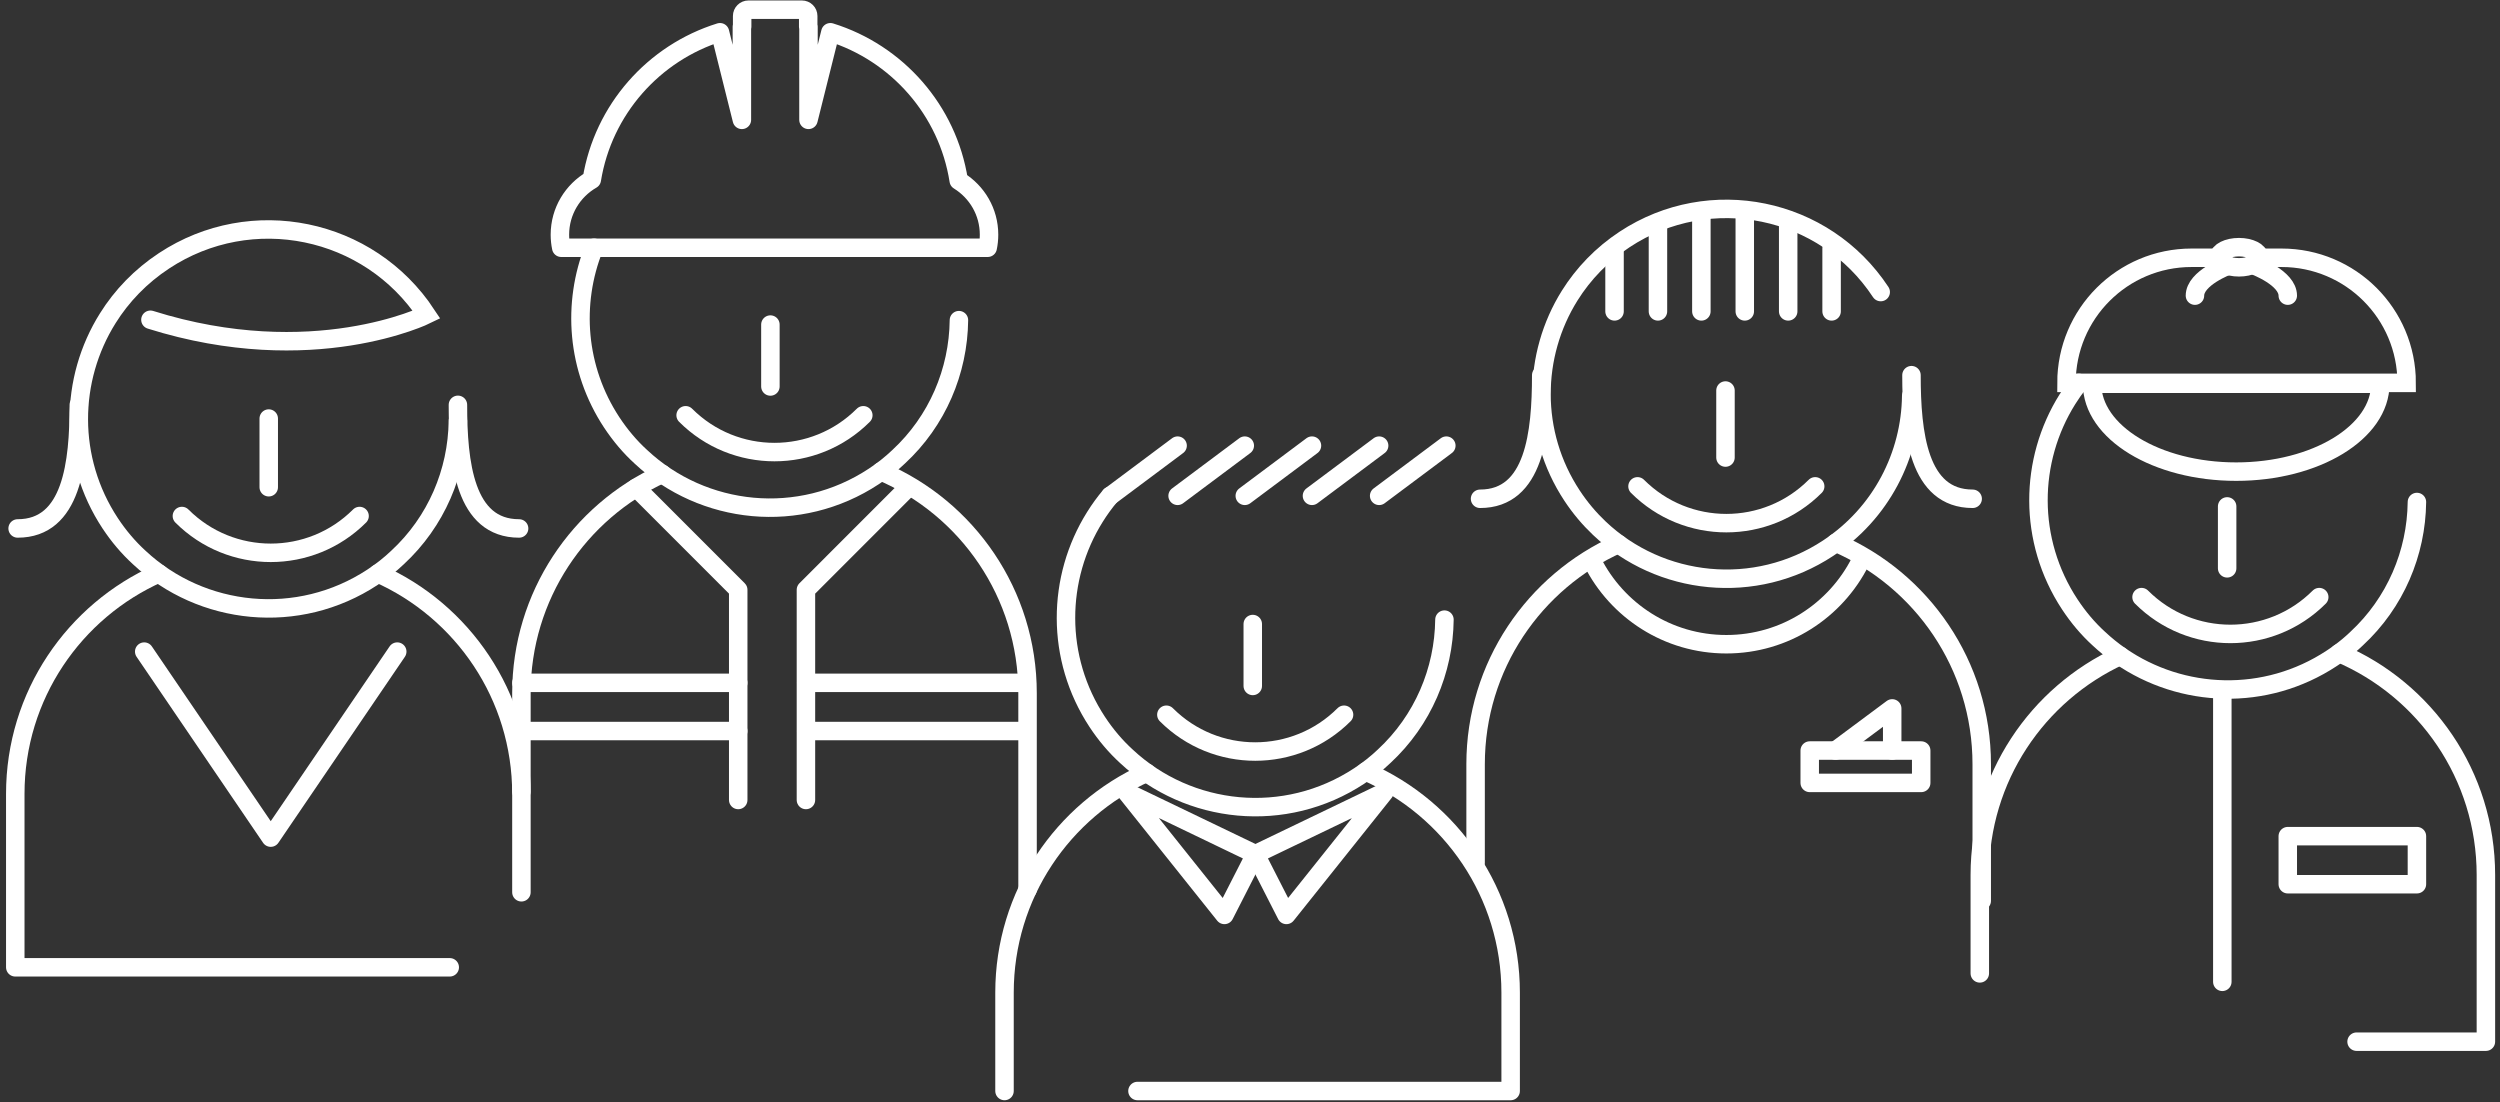 <?xml version="1.0" encoding="UTF-8"?>
<svg width="406px" height="179px" viewBox="0 0 406 179" version="1.1" xmlns="http://www.w3.org/2000/svg" xmlns:xlink="http://www.w3.org/1999/xlink">
    <rect x="0" y="0" width="406" height="179" fill="#333333" stroke="none"/>
    <!-- Generator: Sketch 48.2 (47327) - http://www.bohemiancoding.com/sketch -->
    <title>Inter_Illu@2x</title>
    <desc>Created with Sketch.</desc>
    <defs></defs>
    <g id="Interimaires---Intro" stroke="none" stroke-width="1" fill="none" fill-rule="evenodd" transform="translate(-810, -222)" stroke-linecap="round">
        <g id="Group-2" transform="translate(-2, 156)" stroke="#FFFFFF" stroke-width="3">
            <g id="Inter_Illu" transform="translate(814.125, 67.219)">
                <path d="M299.992,89.982 C295.987,97.941 287.751,103.404 278.235,103.404 C268.719,103.404 260.484,97.941 256.478,89.982" id="Stroke-1" stroke-linejoin="round"></path>
                <path d="M377.766,104.843 C391.771,110.804 401.585,124.698 401.585,140.879 L401.585,156.859 L401.585,167.949 L380.582,167.949" id="Stroke-3" stroke-linejoin="round"></path>
                <path d="M319.395,156.859 L319.395,140.879 C319.395,125.094 328.735,111.488 342.193,105.296" id="Stroke-5" stroke-linejoin="round"></path>
                <path d="M358.78,158.229 L358.78,110.913" id="Stroke-7" stroke-linejoin="round"></path>
                <path d="M296.033,86.918 C309.959,92.915 319.708,106.766 319.708,122.89 L319.708,145.085" id="Stroke-9" stroke-linejoin="round"></path>
                <path d="M237.512,138.869 L237.512,122.889 C237.512,106.953 247.037,93.231 260.711,87.126" id="Stroke-11" stroke-linejoin="round"></path>
                <polyline id="Stroke-13" stroke-linejoin="round" points="101.195 77.993 117.762 94.565 117.762 128.698"></polyline>
                <polyline id="Stroke-15" stroke-linejoin="round" points="145.325 77.993 128.759 94.565 128.759 128.698"></polyline>
                <path d="M117.762,109.671 L82.553,109.671" id="Stroke-17" stroke-linejoin="round"></path>
                <path d="M117.762,117.504 L82.553,117.504" id="Stroke-19" stroke-linejoin="round"></path>
                <path d="M164.009,109.671 L128.8,109.671" id="Stroke-21" stroke-linejoin="round"></path>
                <path d="M164.009,117.504 L128.8,117.504" id="Stroke-23" stroke-linejoin="round"></path>
                <path d="M140.966,75.333 C154.95,81.302 164.749,95.182 164.749,111.348 L164.749,143.262" id="Stroke-25" stroke-linejoin="round"></path>
                <path d="M82.553,127.327 L82.553,111.348 C82.553,95.548 91.913,81.928 105.393,75.743" id="Stroke-27" stroke-linejoin="round"></path>
                <path d="M59.273,91.909 C72.991,97.993 82.553,111.736 82.553,127.708 L82.553,143.687" id="Stroke-29" stroke-linejoin="round"></path>
                <path d="M70.913,155.872 L0.356,155.872 L0.356,127.708 C0.356,111.728 9.933,97.985 23.657,91.901" id="Stroke-31" stroke-linejoin="round"></path>
                <path d="M308.258,63.053 C308.148,72.692 303.409,82.106 294.756,87.811 C282.886,95.636 267.507,93.938 257.611,84.566 C255.965,83.007 254.471,81.236 253.171,79.263 C246.493,69.128 246.752,56.434 252.797,46.778 C255.012,43.241 258.004,40.11 261.716,37.663 C275.56,28.537 294.179,32.364 303.302,46.211" id="Stroke-37"></path>
                <path d="M390.383,80.305 C390.29,88.589 386.883,96.673 380.584,102.498 C379.707,103.339 378.773,104.116 377.773,104.843 L377.767,104.843 C377.378,105.138 376.968,105.41 376.559,105.684 C365.788,112.796 352.193,112.221 342.193,105.296 C340.979,104.454 339.821,103.519 338.728,102.498 C336.966,100.894 335.377,99.01 334.004,96.925 C327.167,86.533 327.419,73.545 333.616,63.635 C334.191,62.714 334.817,61.823 335.5,60.959" id="Stroke-39" stroke-linejoin="round"></path>
                <path d="M22.304,50.71 C48.689,59.01 67.156,49.887 67.156,49.887 C57.798,35.703 38.718,31.774 24.527,41.127 C20.712,43.638 17.644,46.84 15.381,50.461 C9.167,60.37 8.919,73.365 15.764,83.753 C17.144,85.842 18.736,87.72 20.501,89.33 C30.645,98.798 46.292,100.485 58.392,92.512 C59.85,91.554 61.192,90.499 62.42,89.33 C68.729,83.504 72.142,75.416 72.237,67.136" id="Stroke-41"></path>
                <path d="M94.35,39.016 C90.741,48.055 91.468,58.649 97.226,67.393 C98.607,69.479 100.196,71.363 101.957,72.967 C112.079,82.438 127.702,84.128 139.78,76.153 C141.239,75.196 142.577,74.139 143.806,72.967 C150.104,67.141 153.512,59.058 153.605,50.774" id="Stroke-43" stroke-linejoin="round"></path>
                <polyline id="Stroke-45" stroke-linejoin="round" points="62.387 104.601 41.842 134.81 21.297 104.601"></polyline>
                <path d="M260.076,49.351 L260.076,39.65" id="Stroke-47"></path>
                <path d="M267.126,49.351 L267.126,35.877" id="Stroke-49"></path>
                <path d="M274.177,49.351 L274.177,33.721" id="Stroke-51"></path>
                <path d="M281.227,49.351 L281.227,33.452" id="Stroke-53"></path>
                <path d="M288.277,49.351 L288.277,34.53" id="Stroke-55"></path>
                <path d="M295.327,49.351 L295.327,39.111" id="Stroke-57"></path>
                <path d="M278.093,62.201 L278.093,73.088" id="Stroke-59" stroke-linejoin="round"></path>
                <path d="M359.563,81.022 L359.563,91.078" id="Stroke-61"></path>
                <path d="M361.034,75.374 C373.96,75.374 384.439,68.987 384.439,61.108 L337.628,61.108 C337.628,68.987 348.106,75.374 361.034,75.374 Z" id="Stroke-63"></path>
                <path d="M358.225,40.644 L353.782,40.644 C342.567,40.644 333.472,49.734 333.472,60.959 L335.499,60.959 L388.715,60.959 C388.715,49.734 379.621,40.644 368.405,40.644 L364.753,40.644" id="Stroke-65"></path>
                <path d="M364.758,40.557 C364.758,41.461 363.293,42.193 361.486,42.193 C359.68,42.193 358.216,41.461 358.216,40.557 C358.216,39.654 359.68,38.921 361.486,38.921 C363.293,38.921 364.758,39.654 364.758,40.557 Z" id="Stroke-67"></path>
                <path d="M359.706,41.929 C359.706,41.929 354.334,43.917 354.334,46.793" id="Stroke-69"></path>
                <path d="M364.039,41.929 C364.039,41.929 369.41,43.917 369.41,46.793" id="Stroke-71"></path>
                <polyline id="Stroke-73" stroke-linejoin="round" points="305.168 120.667 305.168 113.826 295.971 120.667"></polyline>
                <polygon id="Stroke-75" stroke-linejoin="round" points="291.774 125.925 309.878 125.925 309.878 120.668 291.774 120.668"></polygon>
                <path d="M72.242,64.527 C72.242,73.941 73.347,84.602 82.178,84.602" id="Stroke-77"></path>
                <path d="M10.675,64.527 C10.675,73.941 9.569,84.602 0.738,84.602" id="Stroke-78"></path>
                <path d="M308.299,59.708 C308.299,69.122 309.405,79.783 318.236,79.783" id="Stroke-79"></path>
                <path d="M248.171,59.708 C248.171,69.122 247.065,79.783 238.235,79.783" id="Stroke-80"></path>
                <path d="M41.518,66.753 L41.518,77.907" id="Stroke-81"></path>
                <path d="M122.988,51.491 L122.988,61.546" id="Stroke-82"></path>
                <path d="M153.573,28.112 C151.783,16.671 143.559,7.388 132.728,4.019 L129.173,18.246 L129.173,3.126 C129.158,3.123 129.144,3.119 129.128,3.116 L129.128,1.378 C129.128,0.814 128.671,0.357 128.106,0.357 L119.423,0.357 C118.86,0.357 118.401,0.814 118.401,1.378 L118.401,3.116 C118.386,3.119 118.372,3.123 118.357,3.126 L118.357,18.246 L114.802,4.019 C104.021,7.372 95.825,16.586 93.984,27.954 C90.891,29.736 88.803,33.068 88.803,36.897 C88.803,37.623 88.879,38.332 89.021,39.016 L94.23,39.016 L109.216,39.016 L138.082,39.016 L153.3,39.016 L158.277,39.016 C158.42,38.332 158.495,37.623 158.495,36.897 C158.495,33.178 156.523,29.929 153.573,28.112 Z" id="Stroke-83" stroke-linejoin="round"></path>
                <path d="M56.27,82.581 C48.301,90.552 35.382,90.552 27.414,82.581" id="Stroke-84" stroke-linejoin="round"></path>
                <path d="M138.077,66.221 C130.109,74.192 117.19,74.192 109.221,66.221" id="Stroke-85" stroke-linejoin="round"></path>
                <path d="M292.663,77.763 C284.695,85.733 271.776,85.733 263.807,77.763" id="Stroke-86" stroke-linejoin="round"></path>
                <path d="M374.519,95.752 C366.551,103.723 353.631,103.723 345.662,95.752" id="Stroke-87" stroke-linejoin="round"></path>
                <polygon id="Stroke-88" stroke-linejoin="round" points="369.41 142.378 390.383 142.378 390.383 134.571 369.41 134.571"></polygon>
                <g id="Group" transform="translate(161, 71)">
                    <path d="M58.673,53.073 C72.52,59.1 82.204,72.915 82.204,88.981 L82.204,104.961 L21.6,104.961" id="Stroke-33" stroke-linejoin="round"></path>
                    <path d="M0.007,104.96 L0.007,88.981 C0.007,73.087 9.483,59.402 23.086,53.268" id="Stroke-35" stroke-linejoin="round"></path>
                    <polygon id="Stroke-89" stroke-linejoin="round" points="19.802 56.427 35.722 76.365 40.755 66.505"></polygon>
                    <polygon id="Stroke-90" stroke-linejoin="round" points="61.707 56.427 45.787 76.365 40.755 66.505"></polygon>
                    <path d="M17.178,8.304 C16.262,9.395 15.432,10.541 14.689,11.733 C8.485,21.643 8.237,34.637 15.071,45.025 C16.449,47.115 18.038,48.993 19.8,50.603 C29.927,60.071 45.55,61.757 57.63,53.785 C59.085,52.827 60.425,51.771 61.651,50.603 C67.95,44.777 71.358,36.689 71.453,28.408" id="Stroke-91"></path>
                    <path d="M40.324,29.124 L40.324,39.179" id="Stroke-92"></path>
                    <path d="M49.938,0.153 L39.028,8.304" id="Stroke-93"></path>
                    <path d="M39.028,0.153 L28.118,8.304" id="Stroke-94"></path>
                    <path d="M28.118,0.153 L17.208,8.304" id="Stroke-95"></path>
                    <path d="M60.848,0.153 L49.938,8.304" id="Stroke-96"></path>
                    <path d="M71.759,0.153 L60.849,8.304" id="Stroke-97"></path>
                    <path d="M55.15,43.854 C47.181,51.825 34.262,51.825 26.293,43.854" id="Stroke-98" stroke-linejoin="round"></path>
                </g>
            </g>
        </g>
    </g>
</svg>